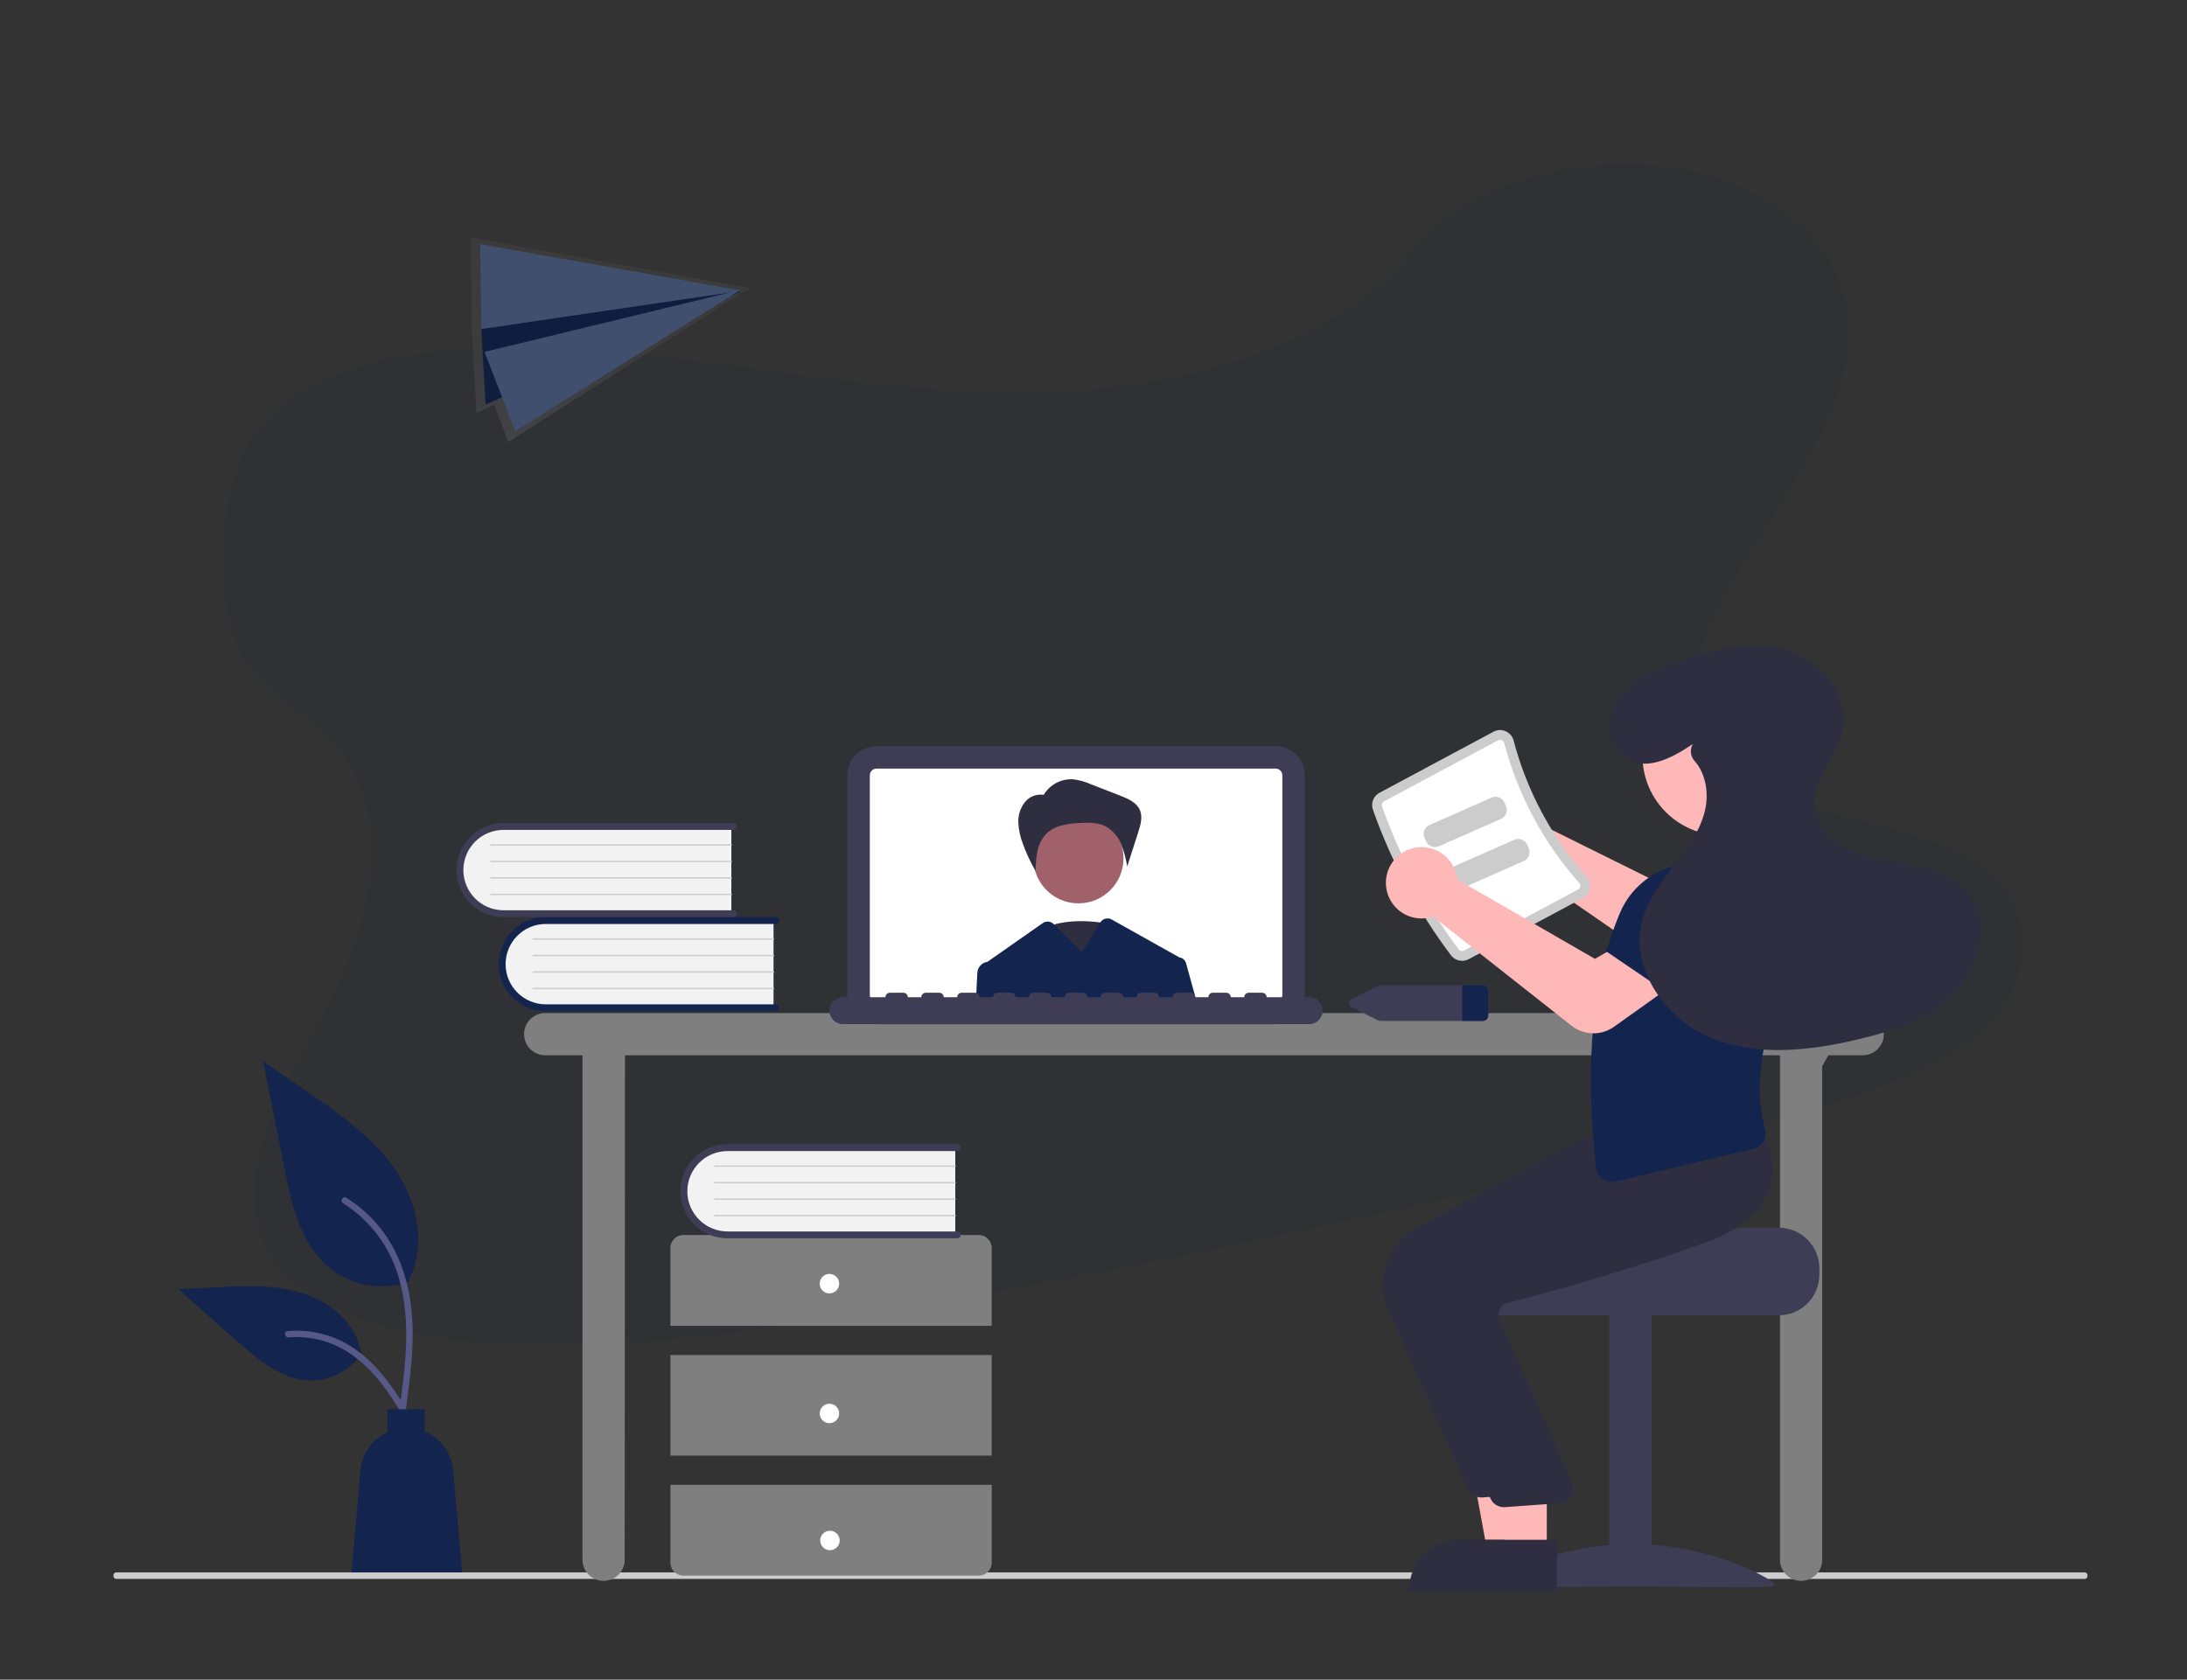 <?xml version="1.0" encoding="utf-8"?>
<!-- Generator: Adobe Illustrator 25.0.1, SVG Export Plug-In . SVG Version: 6.00 Build 0)  -->
<svg version="1.1" id="Layer_1" xmlns="http://www.w3.org/2000/svg" xmlns:xlink="http://www.w3.org/1999/xlink" x="0px" y="0px"
	 viewBox="0 0 1130 868.1" style="enable-background:new 0 0 1130 868.1;" xml:space="preserve">
<rect x="0" y="0" width="1130" height="868.1" fill="#333333" stroke="none"/>
<style type="text/css">
	.st0{opacity:0.1;fill:#13244E;enable-background:new    ;}
	.st1{fill:#CCCCCC;}
	.st2{fill:#7F7F7F;}
	.st3{fill:#3F3D56;}
	.st4{fill:#FFFFFF;}
	.st5{fill:#2F2E41;}
	.st6{fill:#A0616A;}
	.st7{fill:#13244E;}
	.st8{fill:#F2F2F2;}
	.st9{fill:#FFB8B8;}
	.st10{fill:#565987;}
	.st11{fill:url(#SVGID_1_);}
	.st12{opacity:0.2;enable-background:new    ;}
	.st13{fill:#3F4F6D;}
</style>
<g>
	<g>
		<g>
			<path class="st0" d="M594.17,197.48c-58.46,9.76-117,4.5-173.36-2.77s-112.59-16.55-171.17-14.75
				c-37.66,1.17-79.56,8.57-105.62,31.28c-25.07,21.86-28.66,51.74-28.42,78.74c0.18,20.33,2.09,41.38,15.85,57.71
				c9.55,11.35,24.16,19.58,35.21,30.06c38.48,36.5,27.57,93.04,3.2,140.93c-11.46,22.46-25.47,44.51-33.16,67.54
				c-7.69,23.02-8.45,47.85,6.04,66.96c14.36,18.9,41.83,29.79,70.41,35.62c58.04,11.85,122.46,5.73,184.76-2.77
				c137.9-18.94,274.3-49.57,410.2-80.1c50.33-11.31,100.87-22.67,149.29-39.3c26.89-9.22,54.24-20.82,71.46-39.16
				c21.85-23.29,22.05-55.44,0.46-74.95c-36.18-32.68-117.23-26.57-145.37-63.79c-15.51-20.47-9.19-47.99,2.65-72.19
				c25.38-51.91,75.12-102.87,67.95-155.03c-4.91-35.83-39.61-65.82-85.7-74.11c-48.3-8.69-110.04,5.82-137.37,41.44
				C703.32,165.5,645.78,188.86,594.17,197.48z"/>
			<g>
				<path class="st1" d="M1077.17,816.04H60.04c-0.81,0-1.47-0.75-1.47-1.68c0-0.93,0.66-1.68,1.47-1.68h1017.13
					c0.81,0,1.47,0.75,1.47,1.68C1078.64,815.29,1077.98,816.04,1077.17,816.04z"/>
				<path class="st2" d="M962.45,523.61H281.68c-6.02,0-10.9,4.88-10.9,10.9c0,6.02,4.88,10.9,10.9,10.9h19.28v260.74
					c0,6.02,4.88,10.9,10.9,10.9c6.02,0,10.9-4.88,10.9-10.9l0.17-260.74h596.77v260.74c0,6.02,4.88,10.9,10.9,10.9
					c6.02,0,10.9-4.88,10.9-10.9V551.15l3.17-5.75h17.79c6.02,0,10.9-4.88,10.9-10.9C973.35,528.49,968.47,523.61,962.45,523.61z"/>
				<path class="st3" d="M659.1,529.31H452.89c-8.31-0.01-15.05-6.75-15.06-15.06V400.72c0.01-8.31,6.75-15.05,15.06-15.06H659.1
					c8.31,0.01,15.05,6.75,15.06,15.06v113.53C674.15,522.56,667.42,529.3,659.1,529.31z"/>
				<path class="st4" d="M659.1,397.25H452.89c-1.92,0-3.47,1.56-3.47,3.47v113.54c0,1.92,1.56,3.47,3.47,3.47H659.1
					c1.92,0,3.47-1.56,3.47-3.47V400.72C662.57,398.8,661.02,397.25,659.1,397.25z"/>
				<path class="st5" d="M573.58,477.63c0,0-24.69-5.69-38.26,4.74s17.28,34.13,17.28,34.13L573.58,477.63z"/>
				<circle class="st6" cx="557.21" cy="443.6" r="23.29"/>
				<path class="st5" d="M539.2,410.91c3.17-5.37,9.08-8.52,15.3-8.14c3.19,0.4,6.31,1.27,9.25,2.59l15.22,5.94
					c3.94,1.54,8.25,3.42,9.96,7.29c1.59,3.59,0.4,7.73-0.8,11.47l-5.7,17.76c-0.63-4.02-1.71-7.96-3.23-11.73
					c-1.54-3.8-4.32-6.97-7.89-8.99c-3.95-2.03-8.61-1.99-13.05-1.77c-6.29,0.3-13.12,1.1-17.59,5.54
					c-2.37,2.52-3.98,5.66-4.64,9.05c-0.65,3.38-0.97,6.81-0.97,10.25c-2.58-4.43-4.75-9.09-6.49-13.91
					c-1.43-3.59-2.25-7.4-2.41-11.26c-0.15-3.89,1.14-7.71,3.63-10.71c2.57-2.99,6.62-4.27,10.45-3.29L539.2,410.91z"/>
				<path class="st7" d="M612.81,497.82c-0.45-1.61-1.81-2.79-3.47-3c-0.05-0.04-0.11-0.07-0.17-0.1l-34.76-19.48
					c-2.06-1.16-4.67-0.48-5.92,1.52l-9.51,15.39l-14.32-14.32l-0.23-0.23c-1.52-1.52-3.9-1.73-5.66-0.5l-28.57,20.01
					c-0.05,0-0.1,0.02-0.15,0.02c-2.82,0.47-4.93,2.83-5.08,5.68l-0.74,14.91h114.09L612.81,497.82z"/>
				<path class="st3" d="M676.48,515.41h-22.01c0-1.28-1.04-2.32-2.32-2.32l0,0h-6.95c-1.28,0-2.32,1.04-2.32,2.32h-6.95
					c0-1.28-1.04-2.32-2.32-2.32h-6.95c-1.28,0-2.32,1.04-2.32,2.32l0,0h-6.95c0-1.28-1.04-2.32-2.32-2.32l0,0h-6.95
					c-1.28,0-2.32,1.04-2.32,2.32h-6.95c0-1.28-1.04-2.32-2.32-2.32h-6.95c-1.28,0-2.32,1.04-2.32,2.32l0,0h-6.95
					c0-1.28-1.04-2.32-2.32-2.32l0,0h-6.95c-1.28,0-2.32,1.04-2.32,2.32l0,0h-6.95c0-1.28-1.04-2.32-2.32-2.32h-6.95
					c-1.28,0-2.32,1.04-2.32,2.32h-6.95c0-1.28-1.04-2.32-2.32-2.32l0,0h-6.95c-1.28,0-2.32,1.04-2.32,2.32l0,0h-6.95
					c0-1.28-1.04-2.32-2.32-2.32l0,0h-6.95c-1.28,0-2.32,1.04-2.32,2.32h-6.95c0-1.28-1.04-2.32-2.32-2.32h-6.95
					c-1.28,0-2.32,1.04-2.32,2.32l0,0h-6.95c0-1.28-1.04-2.32-2.32-2.32l0,0h-6.95c-1.28,0-2.32,1.04-2.32,2.32h-6.95
					c0-1.28-1.04-2.32-2.32-2.32h-6.95c-1.28,0-2.32,1.04-2.32,2.32l0,0h-22.01c-3.84,0.01-6.94,3.13-6.93,6.97
					c0.01,3.83,3.11,6.92,6.93,6.93h240.97c3.84,0,6.95-3.12,6.94-6.96C683.42,518.52,680.31,515.41,676.48,515.41z"/>
				<path class="st8" d="M399.68,475.04v46.15H284.04c-12.75,0.44-23.44-9.53-23.88-22.27c-0.44-12.75,9.53-23.44,22.27-23.88
					c0.54-0.02,1.07-0.02,1.61,0L399.68,475.04z"/>
				<path class="st7" d="M402.52,520.84c0,0.98-0.79,1.77-1.78,1.78H281.98c-13.43,0-24.32-10.89-24.32-24.32
					c0-13.43,10.89-24.32,24.32-24.32h118.76c0.98,0,1.78,0.79,1.78,1.78c0,0.98-0.79,1.78-1.78,1.78H281.98
					c-11.47,0.02-20.76,9.33-20.74,20.8c0.02,11.45,9.29,20.72,20.74,20.74h118.76C401.72,519.07,402.52,519.86,402.52,520.84z"/>
				<path class="st1" d="M399.68,485.69H275.42c-0.2,0-0.36-0.16-0.36-0.35c0-0.2,0.16-0.36,0.35-0.36c0,0,0,0,0.01,0h124.26
					c0.2,0,0.35,0.16,0.35,0.36C400.03,485.54,399.87,485.69,399.68,485.69z"/>
				<path class="st1" d="M399.68,494.21H275.42c-0.2,0-0.36-0.16-0.36-0.35c0-0.2,0.16-0.36,0.35-0.36c0,0,0,0,0.01,0h124.26
					c0.2,0,0.35,0.16,0.35,0.36C400.03,494.06,399.87,494.21,399.68,494.21z"/>
				<path class="st1" d="M399.68,502.74H275.42c-0.2,0-0.36-0.16-0.36-0.35c0-0.2,0.16-0.36,0.35-0.36c0,0,0,0,0.01,0h124.26
					c0.2,0,0.35,0.16,0.35,0.36C400.03,502.58,399.87,502.73,399.68,502.74z"/>
				<path class="st1" d="M399.68,511.26H275.42c-0.2,0-0.36-0.16-0.36-0.35c0-0.2,0.16-0.36,0.35-0.36c0,0,0,0,0.01,0h124.26
					c0.2,0,0.35,0.16,0.35,0.36C400.03,511.1,399.87,511.25,399.68,511.26z"/>
				<path class="st8" d="M377.88,426.42v46.15H262.25c-12.75,0.44-23.44-9.53-23.88-22.27s9.53-23.44,22.27-23.88
					c0.54-0.02,1.07-0.02,1.61,0H377.88z"/>
				<path class="st3" d="M380.72,472.22c0,0.98-0.79,1.77-1.78,1.78H260.19c-13.43,0-24.32-10.89-24.32-24.32
					s10.89-24.32,24.32-24.32h118.76c0.98,0,1.78,0.79,1.78,1.78c0,0.98-0.79,1.78-1.78,1.78H260.19c-11.47,0-20.77,9.3-20.77,20.77
					c0,11.47,9.3,20.77,20.77,20.77h118.76C379.93,470.44,380.72,471.24,380.72,472.22z"/>
				<path class="st1" d="M377.88,437.07H253.62c-0.2,0-0.36-0.16-0.36-0.35c0-0.2,0.16-0.36,0.35-0.36c0,0,0,0,0.01,0h124.26
					c0.2,0,0.35,0.16,0.35,0.36C378.23,436.91,378.07,437.06,377.88,437.07z"/>
				<path class="st1" d="M377.88,445.59H253.62c-0.2,0-0.36-0.16-0.36-0.35c0-0.2,0.16-0.36,0.35-0.36c0,0,0,0,0.01,0h124.26
					c0.2,0,0.35,0.16,0.35,0.36C378.23,445.43,378.07,445.59,377.88,445.59z"/>
				<path class="st1" d="M377.88,454.11H253.62c-0.2,0-0.36-0.16-0.36-0.35c0-0.2,0.16-0.36,0.35-0.36c0,0,0,0,0.01,0h124.26
					c0.2,0,0.35,0.16,0.35,0.36C378.23,453.95,378.07,454.11,377.88,454.11z"/>
				<path class="st1" d="M377.88,462.63H253.62c-0.2,0-0.36-0.16-0.36-0.35c0-0.2,0.16-0.36,0.35-0.36c0,0,0,0,0.01,0h124.26
					c0.2,0,0.35,0.16,0.35,0.36C378.23,462.47,378.07,462.63,377.88,462.63z"/>
				<path class="st2" d="M512.4,685.25v-40.24c0-3.7-3-6.71-6.71-6.71H353.1c-3.7,0-6.71,3-6.71,6.71v40.24H512.4z"/>
				<rect x="346.4" y="700.34" class="st2" width="166" height="51.98"/>
				<path class="st2" d="M346.4,767.41v40.24c0,3.7,3,6.71,6.71,6.71h152.59c3.7,0,6.71-3,6.71-6.71v-40.24H346.4z"/>
				<circle class="st4" cx="428.56" cy="663.45" r="5.03"/>
				<circle class="st4" cx="428.56" cy="730.53" r="5.03"/>
				<circle class="st4" cx="428.83" cy="796.18" r="5.03"/>
				<path class="st8" d="M493.58,592.42v46.15H377.94c-12.75,0.44-23.44-9.53-23.88-22.27c-0.44-12.75,9.53-23.44,22.27-23.88
					c0.54-0.02,1.07-0.02,1.61,0H493.58z"/>
				<path class="st3" d="M496.42,638.22c0,0.98-0.79,1.77-1.78,1.78H375.88c-13.43,0.01-24.33-10.87-24.33-24.31
					c-0.01-13.43,10.87-24.33,24.31-24.33c0.01,0,0.02,0,0.03,0h118.76c0.98,0,1.78,0.79,1.78,1.78c0,0.98-0.79,1.78-1.78,1.78
					H375.88c-11.47,0.02-20.76,9.33-20.74,20.8c0.02,11.45,9.29,20.72,20.74,20.74h118.76
					C495.62,636.44,496.42,637.24,496.42,638.22z"/>
				<path class="st1" d="M493.58,603.07H369.32c-0.2,0-0.36-0.16-0.36-0.35c0-0.2,0.16-0.36,0.35-0.36c0,0,0,0,0.01,0h124.26
					c0.2,0,0.35,0.16,0.35,0.36C493.93,602.91,493.77,603.07,493.58,603.07L493.58,603.07z"/>
				<path class="st1" d="M493.58,611.59H369.32c-0.2,0-0.36-0.16-0.36-0.35c0-0.2,0.16-0.36,0.35-0.36c0,0,0,0,0.01,0h124.26
					c0.2,0,0.35,0.16,0.35,0.36C493.93,611.43,493.77,611.59,493.58,611.59L493.58,611.59z"/>
				<path class="st1" d="M493.58,620.11H369.32c-0.2,0-0.36-0.16-0.36-0.35c0-0.2,0.16-0.36,0.35-0.36c0,0,0,0,0.01,0h124.26
					c0.2,0,0.35,0.16,0.35,0.36C493.93,619.95,493.77,620.11,493.58,620.11L493.58,620.11z"/>
				<path class="st1" d="M493.58,628.63H369.32c-0.2,0-0.36-0.16-0.36-0.35c0-0.2,0.16-0.36,0.35-0.36c0,0,0,0,0.01,0h124.26
					c0.2,0,0.35,0.16,0.35,0.36C493.93,628.47,493.77,628.63,493.58,628.63L493.58,628.63z"/>
				<path class="st3" d="M766.03,509.19h-52.68c-0.5,0-0.99,0.11-1.44,0.34l-13.3,6.66c-1.23,0.52-1.81,1.95-1.28,3.18
					c0.25,0.58,0.7,1.04,1.28,1.28l13.3,6.66c0.45,0.22,0.94,0.34,1.44,0.34h52.68c1.51,0.09,2.81-1.06,2.92-2.57v-13.31
					C768.84,510.25,767.54,509.1,766.03,509.19z"/>
				<path class="st7" d="M768.95,511.76v13.31c-0.11,1.51-1.41,2.65-2.92,2.57h-10.5v-18.44h10.5
					C767.54,509.1,768.84,510.25,768.95,511.76z"/>
				<path class="st9" d="M765.63,409.59c9.36-4.04,20.21,0.27,24.25,9.63c0.28,0.64,0.52,1.3,0.72,1.97
					c0.23,0.79,0.41,1.59,0.54,2.41l73.67,36.53l17.05-11.3l21.21,24.42l-26.03,21.14c-6.43,5.18-15.49,5.53-22.3,0.86l-74.75-51.69
					c-0.56,0.24-1.12,0.44-1.7,0.62c-9.75,2.95-20.05-2.57-23-12.32c-0.2-0.67-0.37-1.35-0.49-2.04c-0.14-0.74-0.23-1.49-0.27-2.25
					C754.1,419.85,758.53,412.67,765.63,409.59z"/>
				<path class="st3" d="M919.08,634.53h-80.5c0,2.31-82.97,4.19-82.97,4.19c-1.3,0.98-2.49,2.11-3.54,3.35
					c-3.15,3.76-4.87,8.51-4.86,13.41v3.35c0,11.57,9.39,20.96,20.96,20.96h150.91c11.57-0.01,20.95-9.39,20.96-20.96v-3.35
					C940.03,643.92,930.65,634.54,919.08,634.53z"/>
				<rect x="831.52" y="678.97" class="st3" width="21.8" height="140.85"/>
				<path class="st3" d="M769.47,819.05c0,2.36,33.03,0.91,73.78,0.91s73.78,1.44,73.78-0.91c0-2.36-33.03-21.03-73.78-21.03
					S769.47,816.7,769.47,819.05z"/>
				<polygon class="st9" points="789.15,802.54 768.6,802.54 758.82,749.22 789.16,749.23 				"/>
				<path class="st5" d="M794.4,822.47l-66.28,0v-0.84c0-14.25,11.55-25.8,25.8-25.8c0,0,0,0,0,0h0l40.48,0L794.4,822.47z"/>
				<path class="st5" d="M758.41,769.48l-40.98-91.9c-7.1-16.06-0.66-34.88,14.79-43.23l88.89-47.67l40.56-3.45l37.42-3.4l0.27,0.46
					c0.35,0.58,8.39,14.48,2.95,29.72c-4.12,11.56-14.85,20.58-31.89,26.83c-39.76,14.58-85.7,27.04-103.6,31.72
					c-1.6,0.41-2.95,1.48-3.71,2.95c-0.76,1.45-0.88,3.15-0.33,4.69l38.07,85.54c1.43,3.91-0.58,8.25-4.49,9.68
					c-0.61,0.22-1.25,0.37-1.9,0.43l-28.45,2.07c-0.24,0.02-0.48,0.03-0.72,0.03C762.32,773.95,759.62,772.2,758.41,769.48z"/>
				<polygon class="st9" points="799.21,802.54 778.66,802.54 768.88,749.22 799.22,749.23 				"/>
				<path class="st5" d="M804.46,822.47l-66.28,0v-0.84c0-14.25,11.55-25.8,25.8-25.8c0,0,0,0,0,0h0l40.48,0L804.46,822.47z"/>
				<path class="st5" d="M770.14,774.51l-40.98-91.9c-7.1-16.06-0.66-34.88,14.79-43.23l88.89-47.67l40.56-3.45l37.42-3.4l0.27,0.46
					c0.35,0.58,8.39,14.48,2.95,29.72c-4.12,11.56-14.85,20.58-31.89,26.83c-39.76,14.58-85.7,27.04-103.6,31.72
					c-1.6,0.41-2.95,1.48-3.71,2.95c-0.76,1.45-0.88,3.15-0.33,4.69l38.07,85.54c1.43,3.91-0.58,8.25-4.49,9.68
					c-0.61,0.22-1.25,0.37-1.9,0.43l-28.45,2.07c-0.24,0.02-0.48,0.03-0.72,0.03C774.05,778.98,771.36,777.23,770.14,774.51z"/>
				<path class="st1" d="M749.72,493.77c-17.22-22.91-30.84-48.31-40.37-75.34c-1.14-3.34,0.3-7.01,3.41-8.68l58.93-31.58
					c1.93-1.04,4.24-1.14,6.25-0.25c2.05,0.89,3.57,2.67,4.13,4.84c6.86,26.04,19.75,50.11,37.64,70.24
					c1.49,1.66,2.13,3.92,1.74,6.11c-0.38,2.16-1.73,4.03-3.67,5.06l-58.93,31.58C755.72,497.4,751.87,496.56,749.72,493.77z"/>
				<path class="st4" d="M753.74,490.74c0.65,0.82,1.8,1.05,2.72,0.56l58.93-31.58c0.58-0.3,0.99-0.86,1.09-1.5
					c0.12-0.68-0.08-1.38-0.54-1.89c-18.41-20.73-31.68-45.5-38.75-72.31c-0.17-0.67-0.64-1.23-1.27-1.5
					c-0.6-0.27-1.29-0.24-1.86,0.08l-58.93,31.58c-0.92,0.5-1.36,1.58-1.04,2.58C723.46,443.29,736.83,468.25,753.74,490.74z"/>
				<path class="st7" d="M945.5,485.34l-46.15,17.54l-11.27-31.3c-3.09-8.58,0.45-18.14,8.39-22.64l0,0
					c8.03-4.55,18.18-2.57,23.92,4.67L945.5,485.34z"/>
				<path class="st7" d="M828.1,609.36c-1.96-1.39-3.24-3.56-3.49-5.95c-5.91-55.18-1.79-98.37,12.59-132.02
					c5.13-11.76,15.37-20.52,27.78-23.78l37.31-1.88l0.19,0.09c17.29,8.47,26.98,27.27,23.84,46.26
					c-12,31.63-22.05,64.56-14.38,91.13c0.65,2.24,0.36,4.66-0.81,6.68c-1.13,1.96-3.02,3.36-5.22,3.87l-71.06,16.9
					C832.51,611.21,830.06,610.74,828.1,609.36L828.1,609.36z"/>
				<circle class="st9" cx="889.83" cy="390.61" r="41.18"/>
				<path class="st1" d="M775.55,423.23l-32.1,14.17c-2.54,1.12-5.51-0.03-6.63-2.57l-0.79-1.8c-1.12-2.54,0.03-5.51,2.57-6.63
					l32.1-14.17c2.54-1.12,5.51,0.03,6.63,2.57l0.79,1.8C779.24,419.13,778.09,422.1,775.55,423.23z"/>
				<path class="st1" d="M787.29,445.02l-32.1,14.17c-2.54,1.12-5.51-0.03-6.63-2.57l-0.79-1.8c-1.12-2.54,0.03-5.51,2.57-6.63
					l32.1-14.17c2.54-1.12,5.51,0.03,6.63,2.57l0.79,1.8C790.98,440.93,789.83,443.9,787.29,445.02z"/>
				<path class="st9" d="M812.04,530.17l-71.56-56.45c-0.57,0.2-1.15,0.37-1.74,0.51c-5.11,1.19-10.48,0.16-14.79-2.84
					c-4.33-3-7.16-7.73-7.76-12.97c-0.99-8.52,4.02-16.6,12.09-19.51c9.59-3.44,20.16,1.55,23.6,11.14c0.24,0.66,0.43,1.33,0.59,2
					c0.18,0.8,0.31,1.62,0.38,2.43l71.23,41.09l17.73-10.21l19.64,25.71l-27.52,19.62C827.33,535.38,818.43,535.16,812.04,530.17z"
					/>
				<path class="st7" d="M870.2,519.09l-40.83-27.76l19.19-27.18c5.26-7.45,15.12-10.03,23.36-6.1l0,0
					c8.33,3.97,12.53,13.43,9.88,22.27L870.2,519.09z"/>
				<path class="st5" d="M874.73,384.47c-10.58,7.24-24.48,14.69-35.29,6.98c-7.1-5.07-9.34-14.45-6.46-22.68
					c5.18-14.8,19.4-21.32,33-26.32c17.68-6.49,36.93-11.66,55.18-7.01c18.25,4.65,34.38,22.32,31.09,40.87
					c-2.65,14.91-16.72,27.32-14.72,42.34c2.01,15.11,19,23.07,34.01,25.77s31.79,3.57,42.57,14.35
					c13.75,13.75,10.32,38.32-2.62,52.83c-12.94,14.51-32.47,21.09-51.4,25.57c-25.08,5.93-52.2,9.04-76.01-0.79
					c-23.82-9.83-42.35-36.31-35.45-61.14c2.91-10.49,9.78-19.35,16.41-27.98c6.63-8.63,13.35-17.65,15.88-28.24
					c2.11-8.82,0.55-19.06-5.3-25.68c-2.18-2.38-2.59-5.89-1-8.7L874.73,384.47z"/>
			</g>
		</g>
		<g>
			<path class="st7" d="M211.55,662.33c-14.23,5-30.03,2.22-41.69-7.34c-14.6-12.26-19.18-32.45-22.9-51.14
				c-3.67-18.43-7.35-36.87-11.02-55.3l23.07,15.88c16.59,11.42,33.55,23.21,45.04,39.75c11.49,16.54,16.5,39.13,7.27,57.03"/>
			<path class="st10" d="M209.58,729.28c2.33-17.01,4.74-34.23,3.1-51.42c-1.45-15.26-6.11-30.17-15.59-42.4
				c-5.03-6.48-11.16-12.03-18.1-16.4c-1.81-1.14-3.48,1.73-1.67,2.86c12.01,7.59,21.29,18.79,26.52,32
				c5.77,14.69,6.7,30.7,5.71,46.3c-0.6,9.44-1.88,18.81-3.16,28.17c-0.21,0.88,0.3,1.77,1.16,2.04
				C208.42,730.68,209.33,730.16,209.58,729.28L209.58,729.28z"/>
			<path class="st7" d="M187.09,699.19c-6.1,9.27-16.6,14.69-27.69,14.29c-14.02-0.67-25.7-10.45-36.22-19.74l-31.11-27.47
				l20.59-0.99c14.81-0.71,30-1.37,44.1,3.2c14.1,4.57,27.11,15.56,29.69,30.16"/>
			<path class="st10" d="M216.18,739.06c-11.24-19.88-24.27-41.98-47.56-49.04c-6.48-1.96-13.27-2.66-20-2.07
				c-2.12,0.18-1.59,3.46,0.53,3.27c11.3-0.94,22.57,2.04,31.92,8.45c9,6.13,16.01,14.65,21.94,23.68
				c3.63,5.53,6.89,11.3,10.14,17.06C214.19,742.25,217.23,740.92,216.18,739.06L216.18,739.06z"/>
			<path class="st7" d="M234.18,759.99c-0.77-8.94-6.46-16.71-14.75-20.15v-11.49h-19.28v11.86c-7.87,3.61-13.2,11.17-13.94,19.79
				l-4.53,52.7h57.04L234.18,759.99z"/>
		</g>
	</g>
	<g>
		
			<linearGradient id="SVGID_1_" gradientUnits="userSpaceOnUse" x1="542.577" y1="127.27" x2="542.577" y2="233.175" gradientTransform="matrix(1 -0.01 -0.01 -1 -224.55 369.42)">
			<stop  offset="0" style="stop-color:#808080;stop-opacity:0.25"/>
			<stop  offset="0.54" style="stop-color:#808080;stop-opacity:0.12"/>
			<stop  offset="1" style="stop-color:#808080;stop-opacity:0.1"/>
		</linearGradient>
		<polygon class="st11" points="382.93,151.54 388.33,149.11 387.1,148.89 387.5,148.61 386.72,148.81 243.17,122.71 243.85,170.73 
			246.19,213.37 255.32,209.26 262.62,228.43 		"/>
		<polygon class="st7" points="248.72,170.06 250.89,209.08 383.45,150.26 271.16,146.97 		"/>
		<polygon class="st12" points="248.72,170.06 250.89,209.08 383.45,150.26 271.16,146.97 		"/>
		<polygon class="st13" points="248.08,126.16 383.45,150.26 248.72,170.06 		"/>
		<polygon class="st13" points="266.2,222.83 382.69,149.81 250.35,181.87 		"/>
	</g>
</g>
</svg>
